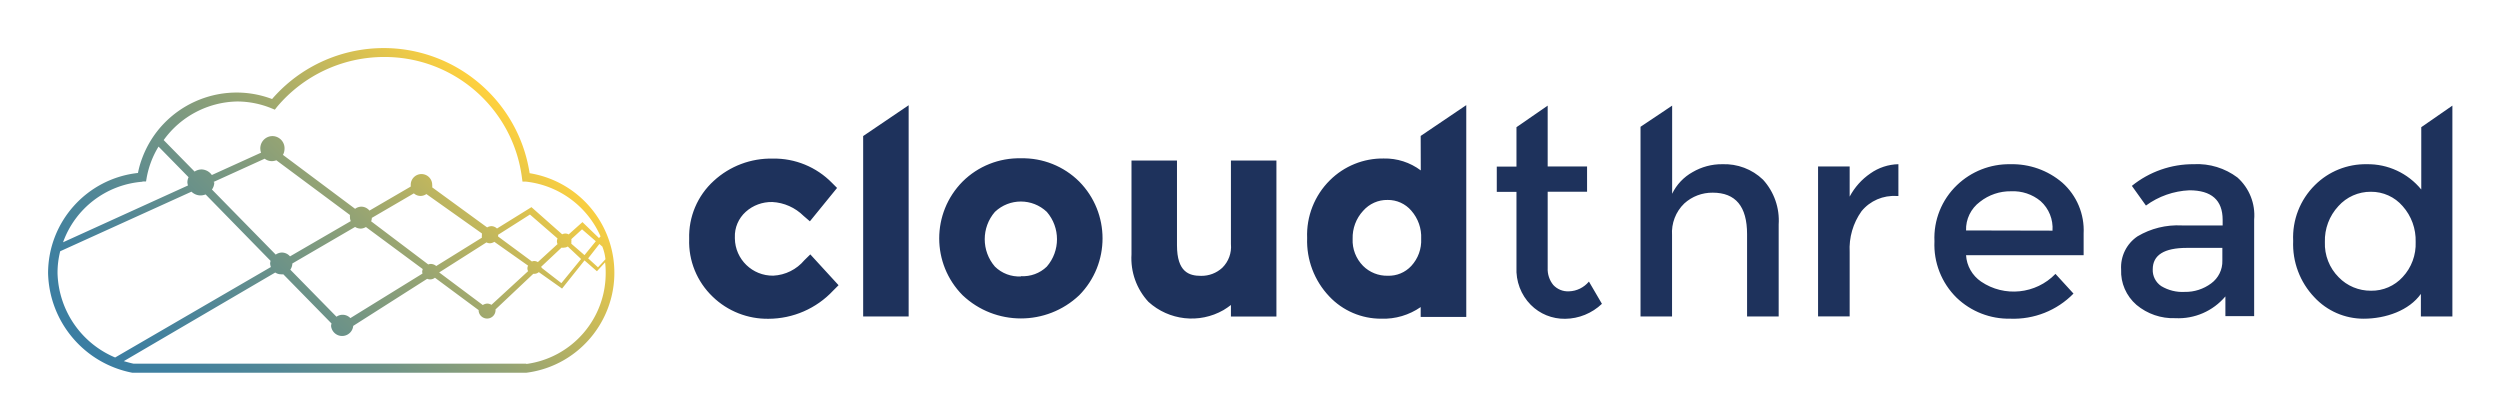 <svg xmlns="http://www.w3.org/2000/svg" role="img" viewBox="-3.85 -3.85 200.20 33.45"><title>Cloudthread logo</title><path fill="#1E325C" d="M60.565 16.987c-.623.741-1.522 1.191-2.492 1.238-1.672.024-3.051-1.309-3.075-2.981v-.079c-.032-.781.292-1.53.867-2.05.584-.528 1.348-.804 2.129-.788.946.047 1.837.449 2.507 1.112l.505.434 2.176-2.673-.41-.41c-1.246-1.27-2.957-1.971-4.731-1.94-1.75-.039-3.446.599-4.731 1.782-1.309 1.191-2.026 2.886-1.971 4.652-.063 1.743.623 3.422 1.885 4.628 1.198 1.159 2.807 1.79 4.471 1.766 1.963-.008 3.832-.82 5.173-2.255l.434-.434-2.263-2.468-.473.465zm4.707 4.503h3.643V4.577l-3.643 2.468V21.49zM77.905 8.826c-1.743-.039-3.43.631-4.668 1.861-2.5 2.523-2.5 6.584 0 9.107 2.618 2.476 6.718 2.476 9.336 0 2.492-2.523 2.492-6.584 0-9.107-1.238-1.23-2.925-1.9-4.668-1.861zm0 9.462c-.773.039-1.53-.244-2.082-.788-1.088-1.254-1.088-3.13 0-4.384 1.167-1.104 2.989-1.104 4.155 0 1.088 1.254 1.088 3.13 0 4.384-.552.536-1.309.812-2.074.765v.024zm16.819-2.586c.063.702-.189 1.396-.694 1.892-.465.426-1.064.654-1.695.647-.954 0-1.932-.292-1.932-2.452V9.008h-3.643v7.506c-.087 1.404.402 2.776 1.356 3.808 1.648 1.498 4.077 1.766 6.008.662.205-.126.41-.26.599-.41v.923h3.643V9.008h-3.643v6.694zm15.202-5.906c-.852-.639-1.901-.978-2.965-.954-1.616-.024-3.17.607-4.313 1.743-1.23 1.214-1.893 2.902-1.822 4.628-.063 1.727.576 3.414 1.767 4.668 1.08 1.151 2.594 1.798 4.171 1.79 1.127.039 2.231-.292 3.154-.93v.788h3.651V4.568l-3.651 2.468.008 2.76zm-2.657 2.365c.733-.008 1.427.307 1.9.86.544.623.828 1.427.788 2.247.04.804-.244 1.585-.788 2.176-.489.528-1.175.812-1.893.788-.733.016-1.45-.268-1.971-.788-.568-.576-.875-1.364-.836-2.168-.023-.828.276-1.632.836-2.239.497-.568 1.214-.891 1.964-.875zm14.53 7.317c-.473.032-.938-.158-1.261-.505-.316-.386-.473-.875-.45-1.372v-6.095h3.154V9.481h-3.154V4.608l-2.499 1.727v3.154h-1.577v2.026h1.577v6.032c-.055 1.12.355 2.216 1.143 3.012.725.733 1.719 1.135 2.752 1.12 1.096-.008 2.153-.442 2.949-1.199l-1.041-1.782c-.394.473-.978.765-1.593.781zM134.06 9.3c-.828-.008-1.648.213-2.365.631-.71.394-1.286 1.001-1.64 1.735V4.608l-2.532 1.695V21.49h2.524v-6.505c-.063-.946.291-1.877.977-2.539.623-.568 1.435-.875 2.279-.867 1.837 0 2.752 1.104 2.752 3.32v6.592h2.531v-7.365c.087-1.317-.363-2.61-1.254-3.588-.875-.844-2.058-1.285-3.272-1.238zm11.867.741c-.694.473-1.261 1.112-1.656 1.853V9.481h-2.531V21.489h2.531v-5.149c-.063-1.167.268-2.318.947-3.272.685-.844 1.742-1.293 2.822-1.222h.134V9.299c-.804.016-1.592.276-2.247.741zm15.369.733c-1.159-.993-2.649-1.514-4.171-1.474-1.585-.024-3.115.576-4.258 1.672-1.222 1.167-1.885 2.807-1.806 4.502-.079 1.687.568 3.335 1.774 4.518 1.159 1.112 2.705 1.711 4.305 1.679 1.893.071 3.73-.654 5.055-2.011l-1.443-1.577c-1.569 1.624-4.093 1.885-5.961.615-.702-.481-1.151-1.262-1.199-2.113h9.415v-1.735c.079-1.546-.552-3.051-1.711-4.077zm-7.704 3.832c-.031-.899.387-1.758 1.112-2.295.71-.56 1.593-.859 2.492-.844.859-.039 1.703.237 2.365.788.67.599 1.017 1.474.954 2.365l-6.923-.016zm18.245-5.307c-1.805-.016-3.564.599-4.967 1.735l1.127 1.577c1.01-.741 2.224-1.167 3.478-1.222 1.774 0 2.665.788 2.665 2.365v.449h-3.273c-1.245-.063-2.475.237-3.548.875-.875.591-1.372 1.601-1.309 2.657-.047 1.08.41 2.121 1.23 2.831.868.725 1.972 1.104 3.107 1.064 1.538.079 3.02-.568 4.013-1.743v1.577h2.303v-7.727c.11-1.27-.386-2.523-1.341-3.375-1.001-.749-2.231-1.128-3.485-1.064zm2.279 7.719c.024.718-.315 1.403-.899 1.829-.607.45-1.356.694-2.113.678-.662.04-1.317-.126-1.885-.465-.441-.3-.701-.804-.678-1.34 0-1.143.907-1.719 2.736-1.719h2.839v1.017zm15.929-10.684V11.326c-1.072-1.309-2.681-2.058-4.376-2.026-1.545-.024-3.044.576-4.14 1.672-1.19 1.175-1.821 2.799-1.742 4.471-.071 1.672.544 3.304 1.695 4.51 1.017 1.096 2.444 1.719 3.943 1.719 1.79 0 3.65-.662 4.589-1.987v1.806h2.523V4.608l-2.492 1.727zm-1.49 12.001c-.647.71-1.569 1.112-2.531 1.096-.978.008-1.916-.378-2.594-1.08-.741-.741-1.144-1.766-1.104-2.815-.032-1.065.355-2.098 1.08-2.878.662-.741 1.609-1.159 2.602-1.151.978-.008 1.908.41 2.547 1.151.702.788 1.072 1.814 1.041 2.87.039 1.033-.331 2.05-1.041 2.807z"/><path fill="url(#paint0_linear)" d="M38.566 10.041C37.58 3.583 31.54-.848 25.082.137c-2.776.426-5.307 1.821-7.144 3.943-4.171-1.569-8.823.544-10.392 4.707-.15.394-.268.796-.347 1.214C3.107 10.451.008 13.904 0 18.02.095 21.939 2.902 25.259 6.75 26H38.29c4.423-.56 7.554-4.605 6.994-9.028-.457-3.572-3.225-6.418-6.789-6.963l.071.032zm.915 7.475l1.64-1.538c.071.016.134.016.205 0 .102 0 .205-.032.292-.087l1.065 1.001-1.577 1.932-1.577-1.222c-.008-.032-.024-.063-.047-.087zm-9.502.544l-5.772 3.564c-.292-.307-.765-.355-1.112-.11l-3.698-3.769c.102-.142.158-.315.166-.497l5.023-2.925c.126.087.276.126.434.134.15 0 .3-.047.434-.126l4.55 3.367c-.024.071-.04.142-.047.213.008.047.016.102.024.15zm-16.724-7.341l4.092-1.861c.158.126.355.189.552.197.126 0 .26-.024.379-.071l5.898 4.384c-.008.063-.008.134 0 .197 0 .103.024.197.063.292l-4.865 2.823c-.166-.197-.41-.307-.662-.307-.173.008-.339.063-.481.166l-5.109-5.212c.118-.166.181-.355.189-.56 0 0-.055-.032-.055-.047zm12.616 3.154c.032-.087.055-.181.055-.276l3.367-1.963c.276.252.694.276 1.001.055l4.447 3.154v.142c-.008.063-.008.134 0 .197l-3.659 2.271c-.118-.103-.276-.166-.434-.166-.071 0-.142.016-.205.039l-4.573-3.454zm9.233 1.688c.087.047.181.071.284.071.126-.008.244-.047.347-.118l2.704 1.908c-.071.142-.071.3 0 .442l-2.933 2.697c-.102-.063-.213-.095-.331-.102-.126.008-.252.047-.363.118l-3.493-2.61 3.785-2.405zm.93-.473c.008-.047.008-.087 0-.134l2.555-1.624 2.208 1.916c-.032.071-.047.15-.047.229 0 .079.016.15.047.221l-1.577 1.443c-.087-.055-.189-.087-.292-.087-.063 0-.126.016-.181.039l-2.712-2.003zm5.866.576a.759.759 0 0 0 0-.189c.016-.055.016-.118 0-.173l.86-.788 1.104.954-.907 1.112-1.057-.915zm2.492.252c.126.315.205.654.244.994l-.599.647-.788-.718.899-1.151.26.229h-.016zM15.131 4.277c.954 0 1.892.189 2.776.552l.252.103.166-.213c2.129-2.539 5.275-4.006 8.587-4.006C32.51.697 37.249 4.852 37.951 10.411l.039.284h.284c2.626.292 4.904 1.963 5.969 4.384l-.126.134-1.325-1.277-1.104.986c-.079-.047-.166-.071-.26-.071-.087 0-.181.024-.26.063l-2.46-2.176-2.76 1.711c-.126-.118-.284-.189-.457-.189-.118.008-.229.039-.331.102l-4.4-3.209c.008-.071.008-.134 0-.205 0-.473-.386-.859-.859-.859-.473 0-.86.386-.86.859v.142l-3.304 1.924c-.166-.197-.402-.315-.662-.315-.173.008-.347.063-.489.173l-5.78-4.321c.079-.134.118-.284.126-.442.047-.536-.347-1.001-.875-1.057-.536-.047-1.001.347-1.057.875-.008.055-.008.118 0 .173 0 .095.024.189.055.276l-3.942 1.79c-.189-.276-.505-.442-.836-.449-.197.008-.379.063-.544.173L9.257 7.368c1.356-1.892 3.54-3.044 5.874-3.091zm-7.57 6.403h.284l.047-.276c.158-.891.481-1.743.954-2.515l2.405 2.452c-.063.134-.095.276-.095.426.008.079.024.158.047.236L1.199 15.552c.978-2.728 3.469-4.628 6.363-4.849v-.024zM.757 17.997c0-.584.071-1.159.213-1.727l10.511-4.77c.197.189.457.3.733.3.134 0 .276-.032.402-.079l5.204 5.322c-.024.063-.032.126-.039.197.008.102.024.197.063.292L5.37 24.778C2.634 23.627.836 20.985.757 18.02v-.024zm37.541 7.278H6.852c-.26-.055-.513-.126-.788-.205l12.127-7.096c.134.087.292.142.457.142.063.008.126.008.189 0l3.864 3.942c-.024.063-.032.126-.04.189.047.489.481.852.97.804.426-.039.765-.379.804-.804l5.922-3.769c.079.032.158.047.244.047.134 0 .268-.047.379-.134l3.501 2.594v.071c.04.371.379.639.749.599.315-.032.568-.284.599-.599.008-.039.008-.087 0-.126l3.028-2.854h.087c.126 0 .252-.047.355-.134l1.861 1.317 1.798-2.255.994.867.654-.71c.032.244.047.497.047.741.063 3.722-2.665 6.899-6.355 7.396v-.024z"/><defs><linearGradient id="paint0_linear" x1="9.705" x2="36.229" y1="30.98" y2="4.455" gradientUnits="userSpaceOnUse"><stop stop-color="#3A7DA2"/><stop offset=".11" stop-color="#40809F"/><stop offset=".26" stop-color="#528796"/><stop offset=".43" stop-color="#6E9387"/><stop offset=".62" stop-color="#96A473"/><stop offset=".81" stop-color="#C9BA59"/><stop offset="1" stop-color="#FFD13E"/></linearGradient></defs></svg>